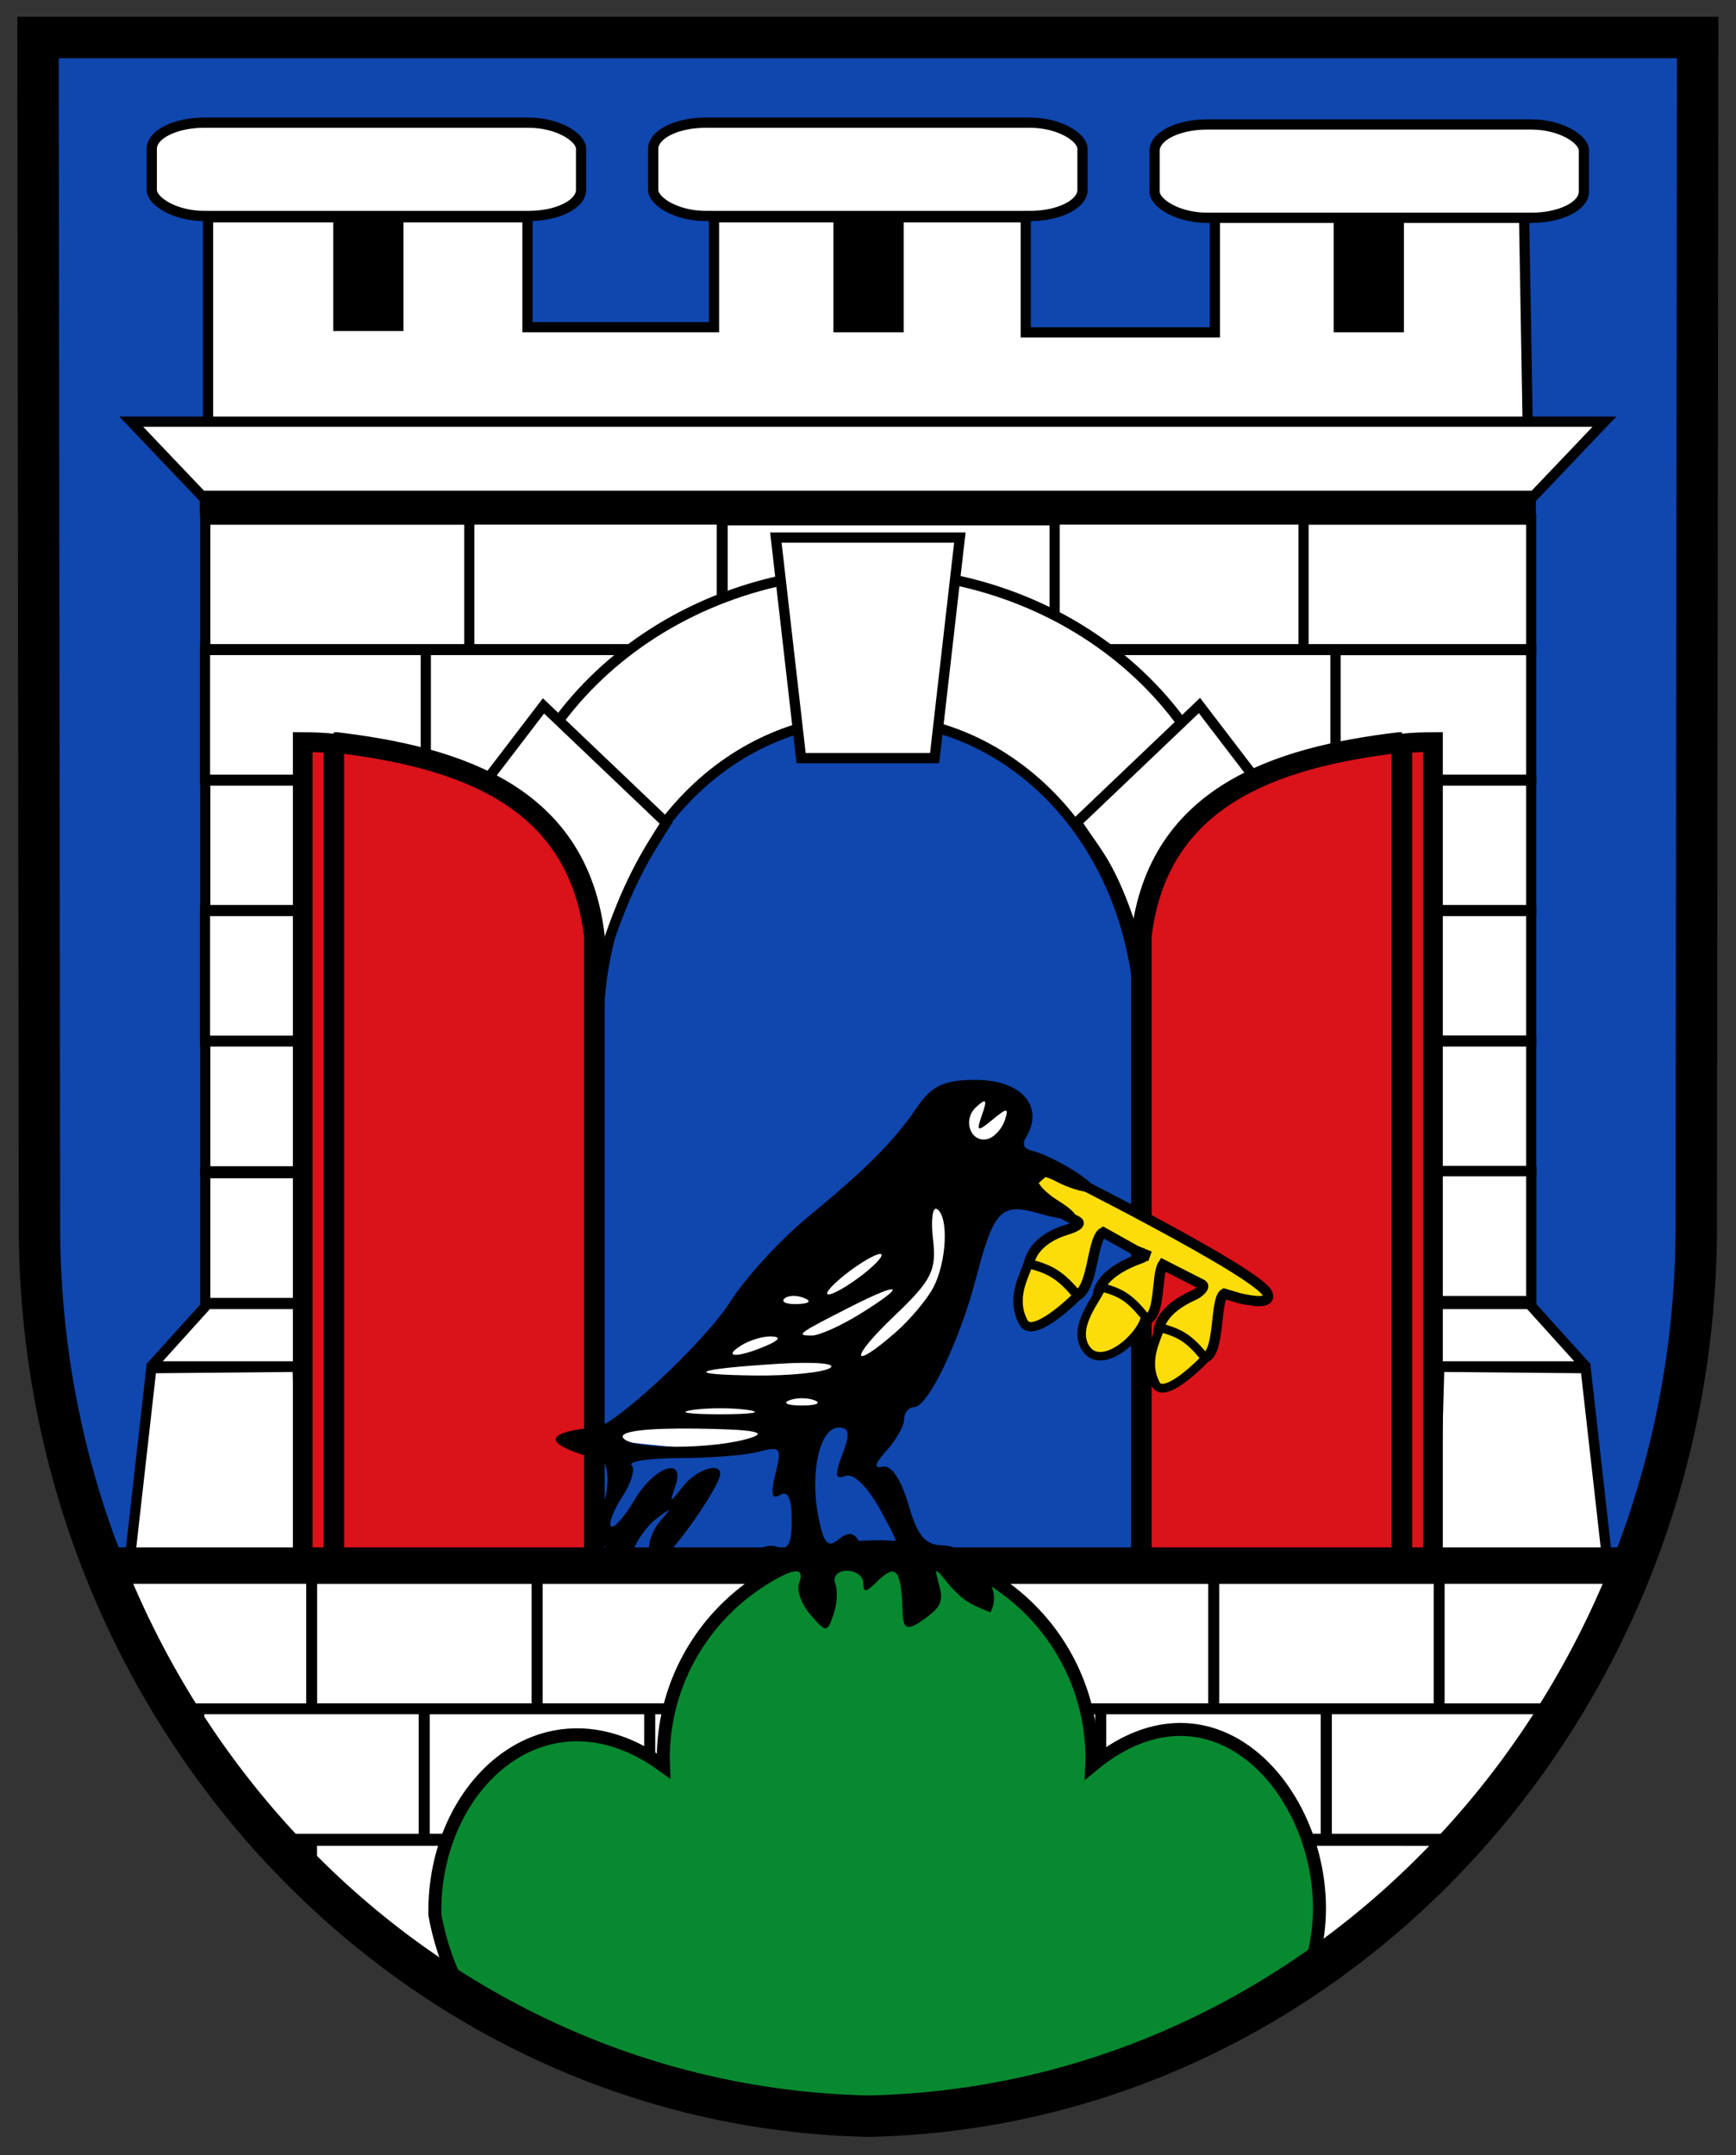 <svg height="620.428" viewBox="0 0 500 620.428" width="500" xmlns="http://www.w3.org/2000/svg" xmlns:xlink="http://www.w3.org/1999/xlink"><rect x="0" y="0" width="500" height="620.428" fill="#333333" stroke="none"/><g transform="matrix(2.944 0 0 2.944 -51.648 -1184.663)"><path d="m21.267 406.067.137 116.228c0 47.468 36.119 86.101 80.959 87.035v.004c.028-.001.057-.003.085-.004.028.001.057.003.085.004v-.004c44.84-.934 80.959-39.567 80.959-87.035l.137-116.228z" fill="#0f47af"/><g transform="translate(-240.108 .02)"><path d="m278.004 443.875v-20.25h31.25v10.75h18.25v-10.75h30.5v11.25h18.5v-11.5h30.25l.354 20.5z" fill="#fff" fill-rule="evenodd" stroke="#000"/><path id="a" d="m290.25 423.5h6.875v11.25h-6.875z"/><use height="240" transform="translate(48.938 .125)" width="210" xlink:href="#a"/><use height="240" transform="translate(97.875 .125)" width="210" xlink:href="#a"/><rect id="b" fill="#fff" height="9.125" rx="5.125" ry="2.562" stroke="#000" stroke-dashoffset="4.3" stroke-linecap="round" width="42" x="272.5" y="414.375"/><use id="c" fill="#fff" height="240" transform="translate(98.111 .177)" width="210" xlink:href="#b"/><use fill="#fff" height="240" transform="translate(-49.056 -.177)" width="210" xlink:href="#c"/></g><path d="m30.385 443.635 6.906 7.25h130.312l6.906-7.25z" fill="#fff" fill-rule="evenodd" stroke="#000"/><path d="m37.088 450.75h130.719v2h-130.719z"/><g fill="#fff"><path d="m48.79 529.914h-10.938l-5.347 5.922.155.177h15.91z" fill-rule="evenodd" stroke="#000"/><path d="m76.368 543.172 35.709-34.118 5.127 1.591-13.258 28.815-15.556 4.95z" fill-rule="evenodd"/><path d="m156.229 529.914h10.938l5.348 5.922-.155.177h-15.91z" fill-rule="evenodd" stroke="#000"/><path d="m48.231 453.205h21.977v12.677h-21.977z" stroke="#000" stroke-dashoffset="4.3" stroke-linecap="round" stroke-width=".995"/><path d="m37.626 453.217v12.664h25.87v-12.664z" stroke="#000" stroke-dashoffset="4.3" stroke-linecap="round" stroke-width=".995"/><path d="m63.457 453.205h24.852v12.677h-24.852z" stroke="#000" stroke-dashoffset="4.3" stroke-linecap="round" stroke-width=".995"/><path d="m88.202 453.245h36.67v12.597h-36.67z" stroke="#000" stroke-dashoffset="4.3" stroke-linecap="round" stroke-width="1.075"/><path d="m120.723 453.205h38.102v12.677h-38.102z" stroke="#000" stroke-dashoffset="4.3" stroke-linecap="round" stroke-width=".995"/><path d="m145.072 453.217v12.664h22.27v-12.664z" stroke="#000" stroke-dashoffset="4.3" stroke-linecap="round" stroke-width=".995"/><path d="m37.599 465.966h21.977v12.677h-21.977z" stroke="#000" stroke-dashoffset="4.3" stroke-linecap="round" stroke-width=".995"/><path d="m59.2 465.966h21.977v12.677h-21.977z" stroke="#000" stroke-dashoffset="4.3" stroke-linecap="round" stroke-width=".995"/><path d="m81.063 466v12.594h4.75c4.597-3.699 10.353-5.906 16.625-5.906 1.505 0 2.999.131 4.438.375v-7.062z" stroke="#000" stroke-dashoffset="4.3" stroke-linecap="round" stroke-width="1.075"/><path d="m104.25 465.969v6.781c5.612.382 10.769 2.524 14.938 5.906h7.031v-12.688z" stroke="#000" stroke-dashoffset="4.3" stroke-linecap="round" stroke-width=".995"/><path d="m126.216 465.966h21.977v12.677h-21.977z" stroke="#000" stroke-dashoffset="4.3" stroke-linecap="round" stroke-width=".995"/><path d="m148.203 465.974v12.664h19.14v-12.664z" stroke="#000" stroke-dashoffset="4.3" stroke-linecap="round" stroke-width=".995"/><path d="m48.231 478.727h21.977v12.677h-21.977z" stroke="#000" stroke-dashoffset="4.3" stroke-linecap="round" stroke-width=".995"/><path d="m37.626 478.731v12.664h10.995v-12.664z" stroke="#000" stroke-dashoffset="4.3" stroke-linecap="round" stroke-width=".995"/><path d="m69.844 478.719v12.688h7.031c1.725-5.048 4.795-9.432 8.781-12.688z" stroke="#000" stroke-dashoffset="4.3" stroke-linecap="round" stroke-width=".995"/><path d="m119.25 478.719c3.986 3.255 7.057 7.639 8.781 12.688h8.812v-12.688z" stroke="#000" stroke-dashoffset="4.3" stroke-linecap="round" stroke-width=".995"/><path d="m136.848 478.727h21.977v12.677h-21.977z" stroke="#000" stroke-dashoffset="4.3" stroke-linecap="round" stroke-width=".995"/><path d="m156.822 478.731v12.664h10.52v-12.664z" stroke="#000" stroke-dashoffset="4.3" stroke-linecap="round" stroke-width=".995"/><path d="m37.599 491.488h21.977v12.677h-21.977z" stroke="#000" stroke-dashoffset="4.3" stroke-linecap="round" stroke-width=".995"/><path d="m59.188 491.5v12.656h16.125v-3.406c0-3.239.553-6.354 1.531-9.25z" stroke="#000" stroke-dashoffset="4.3" stroke-linecap="round" stroke-width=".995"/><path d="m128.062 491.5c.978 2.896 1.531 6.011 1.531 9.25v3.406h18.594v-12.656z" stroke="#000" stroke-dashoffset="4.3" stroke-linecap="round" stroke-width=".995"/><path d="m148.203 491.488v12.664h19.14v-12.664z" stroke="#000" stroke-dashoffset="4.3" stroke-linecap="round" stroke-width=".995"/><path d="m48.231 504.249h21.977v12.677h-21.977z" stroke="#000" stroke-dashoffset="4.3" stroke-linecap="round" stroke-width=".995"/><path d="m37.626 504.245v12.695h10.995v-12.695z" stroke="#000" stroke-dashoffset="4.3" stroke-linecap="round" stroke-width=".995"/><path d="m69.844 504.25v12.688h5.469v-12.688z" stroke="#000" stroke-dashoffset="4.3" stroke-linecap="round" stroke-width=".995"/><path d="m129.594 504.25v12.688h7.25v-12.688z" stroke="#000" stroke-dashoffset="4.3" stroke-linecap="round" stroke-width=".995"/><path d="m136.848 504.249h21.977v12.677h-21.977z" stroke="#000" stroke-dashoffset="4.3" stroke-linecap="round" stroke-width=".995"/><path d="m156.947 504.245v12.695h10.395v-12.695z" stroke="#000" stroke-dashoffset="4.3" stroke-linecap="round" stroke-width=".995"/><path d="m156.447 516.932v12.695h10.895v-12.695z" stroke="#000" stroke-dashoffset="4.3" stroke-linecap="round" stroke-width=".995"/><path d="m37.626 517.12v12.695h10.995v-12.695z" stroke="#000" stroke-dashoffset="4.3" stroke-linecap="round" stroke-width=".995"/><path d="m156.447 516.932v12.695h10.895v-12.695z" stroke="#000" stroke-dashoffset="4.3" stroke-linecap="round" stroke-width=".995"/><path d="m32.35 536.189-2.121 18.811h16.971l-.53-18.943z" fill-rule="evenodd" stroke="#000"/><path d="m102.594 458.25c-20.148 0-36.5 14.672-36.5 32.75l10 12c-0-17.25 11.872-30.375 26.5-30.375 14.628 0 26.5 13.125 26.5 30.375l10-12c0-18.078-16.352-32.75-36.5-32.75z" stroke="#000" stroke-dashoffset="4.3" stroke-linecap="round"/><path d="m111.448 454.969-2.469 21.562h-13.062l-2.469-21.562z" fill-rule="evenodd" stroke="#000"/><path d="m145.823 485.688-17.479 7.779c-2.204-6.703-3.568-7.671-5.46-10.641l12.004-11.436z" fill-rule="evenodd" stroke="#000"/><path d="m59.78 485.724 16.979 9.654c2.204-6.703 4.068-9.546 5.96-12.516l-12.004-11.436z" fill-rule="evenodd" stroke="#000"/><path d="m172.669 536.189 2.121 18.811h-16.971l.53-18.943z" fill-rule="evenodd" stroke="#000"/></g><g transform="translate(-2.052)"><g id="d"><path d="m49.213 474.962c4.58.022 5.633.75 8.45 1.125l.125 81.95h-8.575z" fill="#da121a" stroke="#000" stroke-dashoffset="4.3" stroke-linecap="round" stroke-width="1.925"/><path d="m52.257 475.007v82.986h25.486v-64.079c-1.634-13.7-13.197-17.47-25.236-18.906-.084 0-.166-.001-.25 0z" fill="#da121a" stroke="#000" stroke-dashoffset="4.3" stroke-linecap="round" stroke-width="2.014"/></g><use height="240" transform="matrix(-1 0 0 1 209 0)" width="210" xlink:href="#d"/></g><path d="m27 553.719c.385 1.043.797 2.071 1.219 3.094h148.5c.42-1.021.804-2.053 1.188-3.094z"/><path d="m70.137 556.787h21.977v12.677h-21.977z" fill="#fff" stroke="#000" stroke-dashoffset="4.3" stroke-linecap="round" stroke-width=".995"/><path d="m92.199 556.787h21.977v12.677h-21.977z" fill="#fff" stroke="#000" stroke-dashoffset="4.3" stroke-linecap="round" stroke-width=".995"/><path d="m114.262 556.787h21.977v12.677h-21.977z" fill="#fff" stroke="#000" stroke-dashoffset="4.3" stroke-linecap="round" stroke-width=".995"/><path d="m28.219 556.781c1.825 4.43 3.967 8.675 6.438 12.688h13.344v-12.688z" fill="#fff" stroke="#000" stroke-dashoffset="4.3" stroke-linecap="round" stroke-width=".995"/><path d="m48.074 556.787h21.977v12.677h-21.977z" fill="#fff" stroke="#000" stroke-dashoffset="4.3" stroke-linecap="round" stroke-width=".995"/><path d="m136.324 556.787h21.977v12.677h-21.977z" fill="#fff" stroke="#000" stroke-dashoffset="4.3" stroke-linecap="round" stroke-width=".995"/><path d="m158.375 556.781v12.688h11.906c2.463-4.012 4.618-8.259 6.438-12.688z" fill="#fff" stroke="#000" stroke-dashoffset="4.3" stroke-linecap="round" stroke-width=".995"/><path d="m59.086 569.537h21.977v12.677h-21.977z" fill="#fff" stroke="#000" stroke-dashoffset="4.3" stroke-linecap="round" stroke-width=".995"/><path d="m81.148 569.537h21.977v12.677h-21.977z" fill="#fff" stroke="#000" stroke-dashoffset="4.3" stroke-linecap="round" stroke-width=".995"/><path d="m103.211 569.537h21.977v12.677h-21.977z" fill="#fff" stroke="#000" stroke-dashoffset="4.3" stroke-linecap="round" stroke-width=".995"/><path d="m34.688 569.531c.724 1.173 1.475 2.335 2.25 3.469v-3.469z" fill="#fff" stroke="#000" stroke-dashoffset="4.3" stroke-linecap="round" stroke-width=".995"/><path d="m37.031 569.531v3.594c2.201 3.208 4.601 6.234 7.188 9.094h14.781v-12.688z" fill="#fff" stroke="#000" stroke-dashoffset="4.3" stroke-linecap="round" stroke-width=".995"/><path d="m125.273 569.537h21.977v12.677h-21.977z" fill="#fff" stroke="#000" stroke-dashoffset="4.3" stroke-linecap="round" stroke-width=".995"/><path d="m147.344 569.531v12.688h13.406c3.139-3.48 5.999-7.231 8.562-11.219v-1.469z" fill="#fff" stroke="#000" stroke-dashoffset="4.3" stroke-linecap="round" stroke-width=".995"/><path d="m44.375 582.406c1.169 1.286 2.384 2.573 3.625 3.781v-3.781z" fill="#fff" stroke="#000" stroke-dashoffset="4.3" stroke-linecap="round" stroke-width=".995"/><path d="m48.062 582.406v3.844c3.351 3.256 6.955 6.199 10.781 8.844h11.219v-12.688z" fill="#fff" stroke="#000" stroke-dashoffset="4.3" stroke-linecap="round" stroke-width=".995"/><path d="m136.312 582.406v12.688h9.812c4.37-3.023 8.446-6.465 12.188-10.281v-2.406z" fill="#fff" stroke="#000" stroke-dashoffset="4.3" stroke-linecap="round" stroke-width=".995"/><path d="m158.375 582.406v2.344c.744-.761 1.471-1.554 2.188-2.344z" fill="#fff" stroke="#000" stroke-dashoffset="4.3" stroke-linecap="round" stroke-width=".995"/><path d="m63.031 597.781c.265.16.514.343.781.5 2.298 1.355 4.667 2.626 7.094 3.75s4.928 2.121 7.469 3 5.14 1.631 7.781 2.25 5.334 1.092 8.062 1.438 5.479.567 8.281.625c2.802-.058 5.585-.279 8.312-.625s5.423-.818 8.062-1.438 5.212-1.371 7.75-2.25 5.014-1.876 7.438-3 4.798-2.395 7.094-3.75c1.479-.873 2.892-1.848 4.312-2.812 5.098-13.259-7.377-31.829-21.125-20.375.008-.24.031-.477.031-.719 0-11.438-9.34-20.719-20.875-20.719-.032 0-.062-0-.094 0-.032-0-.062 0-.094 0-11.535 0-20.875 9.281-20.875 20.719 0 .242.023.479.031.719-11.499-8.397-22.633 1.88-22.375 14.562.528 2.932 1.542 5.689 2.938 8.125z" fill="#078930" stroke="#000" stroke-dashoffset="4.3" stroke-linecap="round" stroke-width="1.269"/><g fill="#fcdd09" fill-rule="evenodd" stroke="#000" transform="translate(-193.375 3.875)"><path d="m313.5 512.688-2.75 2.438 5.531 2.812c.575.292-.465.682-1 .844-5.881 1.781-4.225 7.598.688 6.562 1.987-.419 1.679-5.599 2.875-6.312l3.188 1.781 1.375.562-.594-.188c.406.211-.437.429-.844.594-6.389 2.591-3.333 6.896 1.062 5.812 1.466-.361.987-4.358 1.656-5.406l3.812 1.938c.447.228-.353.854-.75 1.031-6.12 2.735-3.179 7.269 1.031 6.125 1.526-.414.975-5.694 1.906-6.25l1.469.438c1.385.323 3.107.581 2.781-.406-.666-2.015-21.438-12.375-21.438-12.375z"/><path d="m311.512 522.082c-.25 1.002-1.784 3.317-.467 5.76.801 1.486 4.05-1.363 5.311-2.628-1.736-2.036-2.647-2.567-4.844-3.132z" stroke-width=".914"/><path d="m318.669 524.399c-.221.927-2.912 3.811-1.539 5.953 1.5 2.339 5.425-1.018 5.832-3.056-1.539-1.884-2.347-2.374-4.293-2.897z" stroke-width=".828"/><path d="m324.404 528.351c-.229.961-1.639 3.179-.429 5.521.736 1.425 3.72-1.307 4.878-2.519-1.594-1.952-2.432-2.461-4.449-3.002z" stroke-width=".858"/></g><path d="m96.845 560.315c-.871-.998-1.38-2.378-1.131-3.065.548-1.511-.225-1.582-2.719-.247-1.271.68-2.082.666-2.52-.044-.919-1.488 1.394-3.946 3.099-3.292 1.051.403 1.427-.287 1.427-2.618 0-2.125-.377-2.933-1.146-2.458-.813.502-.943-.1-.448-2.071.637-2.536.496-2.725-1.604-2.163-1.266.339-4.739.623-7.718.63-2.979.008-5.115.315-4.746.684.369.369-.042 1.758-.913 3.087-.871 1.329-1.366 2.634-1.101 2.899s1.298-.899 2.296-2.587c1.955-3.309 5.034-4.328 3.986-1.319-.58 1.667-.545 1.667.753 0 1.262-1.621 3.642-2.425 3.642-1.23 0 1.257-5.122 8.48-6.013 8.48-1.383 0-1.231-2.327.263-4.002 1.06-1.188.989-1.205-.461-.11-.941.711-1.984 2.151-2.317 3.202-.705 2.22-2.471 2.572-2.471.493 0-.779-.562-1.623-1.25-1.875-1-.367-1-.723 0-1.783 1.49-1.579 1.673-5.925.25-5.925-.55 0-4.094-1.029-4.094-1.854s3.439-1.146 3.862-1.146c1.736 0 10.701-8.349 13.205-12.297 1.48-2.334 4.864-6.035 7.519-8.223 5.894-4.858 8.458-7.434 10.804-10.858 1.423-2.077 2.611-2.622 5.715-2.622 4.519 0 6.683 2.624 4.935 5.564-.663 1.116.208 1.265.82 1.436 2.134.595 7.559 3.913 5.417 3.967-.724.018-2.186-.433-3.25-1.002-2.615-1.399-2.473.217.163 1.864 2.825 1.764 1.965 2.336-1.861 1.239-3.784-1.085-4.443-.405-6.238 6.432-1.597 6.086-4.685 12.5-6.018 12.5-.539 0-.98.527-.98 1.171s-.775 2.027-1.722 3.074c-1.169 1.292-1.291 1.799-.38 1.579.826-.199 1.79 1.213 2.508 3.676.914 3.135 1.658 4.006 3.437 4.026 1.471.017 3.019 1.208 4.396 3.383.709 1.182.676 2.215.208 3.161-1.938-.775-2.561-1.05-3.999-2.629-1.518-1.899-1.539-1.895-.97.19.395 1.448-.132 2.025-1.091 2.774-3.057 2.385-2.356.503-2.653-2.292-.255-2.399-.813-2.633-2.534-.913-.933.933-1.2.933-1.2 0 0-.66-.723-1.2-1.607-1.2s-1.396.562-1.138 1.25c.258.688.177 2.067-.179 3.065-.626 1.754-.701 1.754-2.231 0zm4.625-7.364c.356.577 1.484 1.049 2.506 1.049 1.764 0 1.75-.196-.271-3.887-1.263-2.306-2.66-3.683-3.436-3.386-1.018.391-1.087-.076-.312-2.113.771-2.029.688-2.614-.373-2.614-1.813 0-2.81 4.277-2.002 8.586.505 2.689.94 3.225 1.945 2.392.899-.746 1.493-.754 1.943-.026zm-10.47-9.951c1.742-.558.131-.831-5.309-.9-4.975-.064-7.585.263-7.191.9.72 1.165 8.861 1.165 12.5 0zm-.25-2.716c-1.512-.229-3.987-.229-5.5 0-1.512.229-.275.417 2.75.417s4.263-.187 2.75-.417zm6.5-.946c-.688-.277-1.812-.277-2.5 0s-.125.504 1.25.504 1.938-.227 1.25-.504zm1.509-3.167c.692-.44-1.558-.625-5-.412-8.485.525-9.559 1.07-2.259 1.148 3.3.035 6.566-.296 7.259-.736zm-6.259-2.17c1.319-.567 1.489-.878.5-.914-.825-.03-2.175.381-3 .914-1.828 1.181-.249 1.181 2.5 0zm12.593-1.251c1.426-1.237 3.114-3.232 3.75-4.433 1.325-2.501 1.538-6.963.366-7.687-.435-.269-.608 1.075-.385 2.987.353 3.02-.139 3.994-3.751 7.43-4.398 4.184-4.383 5.522.02 1.703zm-3.461-1.83c4.698-2.904 4.205-3.311-.882-.729-5.18 2.63-5.423 2.81-3.785 2.81.714 0 2.814-.937 4.667-2.082zm-5.444-1.602c-.722-.289-1.584-.253-1.917.079-.332.332.258.569 1.312.525 1.165-.048 1.402-.285.604-.604zm5.812-2.317c1.375-1.076 2.121-1.966 1.658-1.978-.463-.012-1.986.878-3.385 1.978s-2.144 1.99-1.658 1.978 2.01-.902 3.385-1.978zm13.85-15.062c.408-1.233.236-1.24-1.21-.046-1.492 1.232-1.609 1.175-1.015-.5.526-1.485.4-1.642-.59-.729-1.408 1.3-.459 3.646 1.245 3.077.603-.201 1.31-1.012 1.571-1.803z"/><path d="m102.507 609.335c44.84-.934 80.985-39.571 80.985-87.039l.137-116.228h-162.363l.137 116.228c0 47.468 36.264 86.105 81.104 87.039z" fill="none" stroke="#000" stroke-dashoffset="4.3" stroke-linecap="round" stroke-width="4.05"/></g></svg>